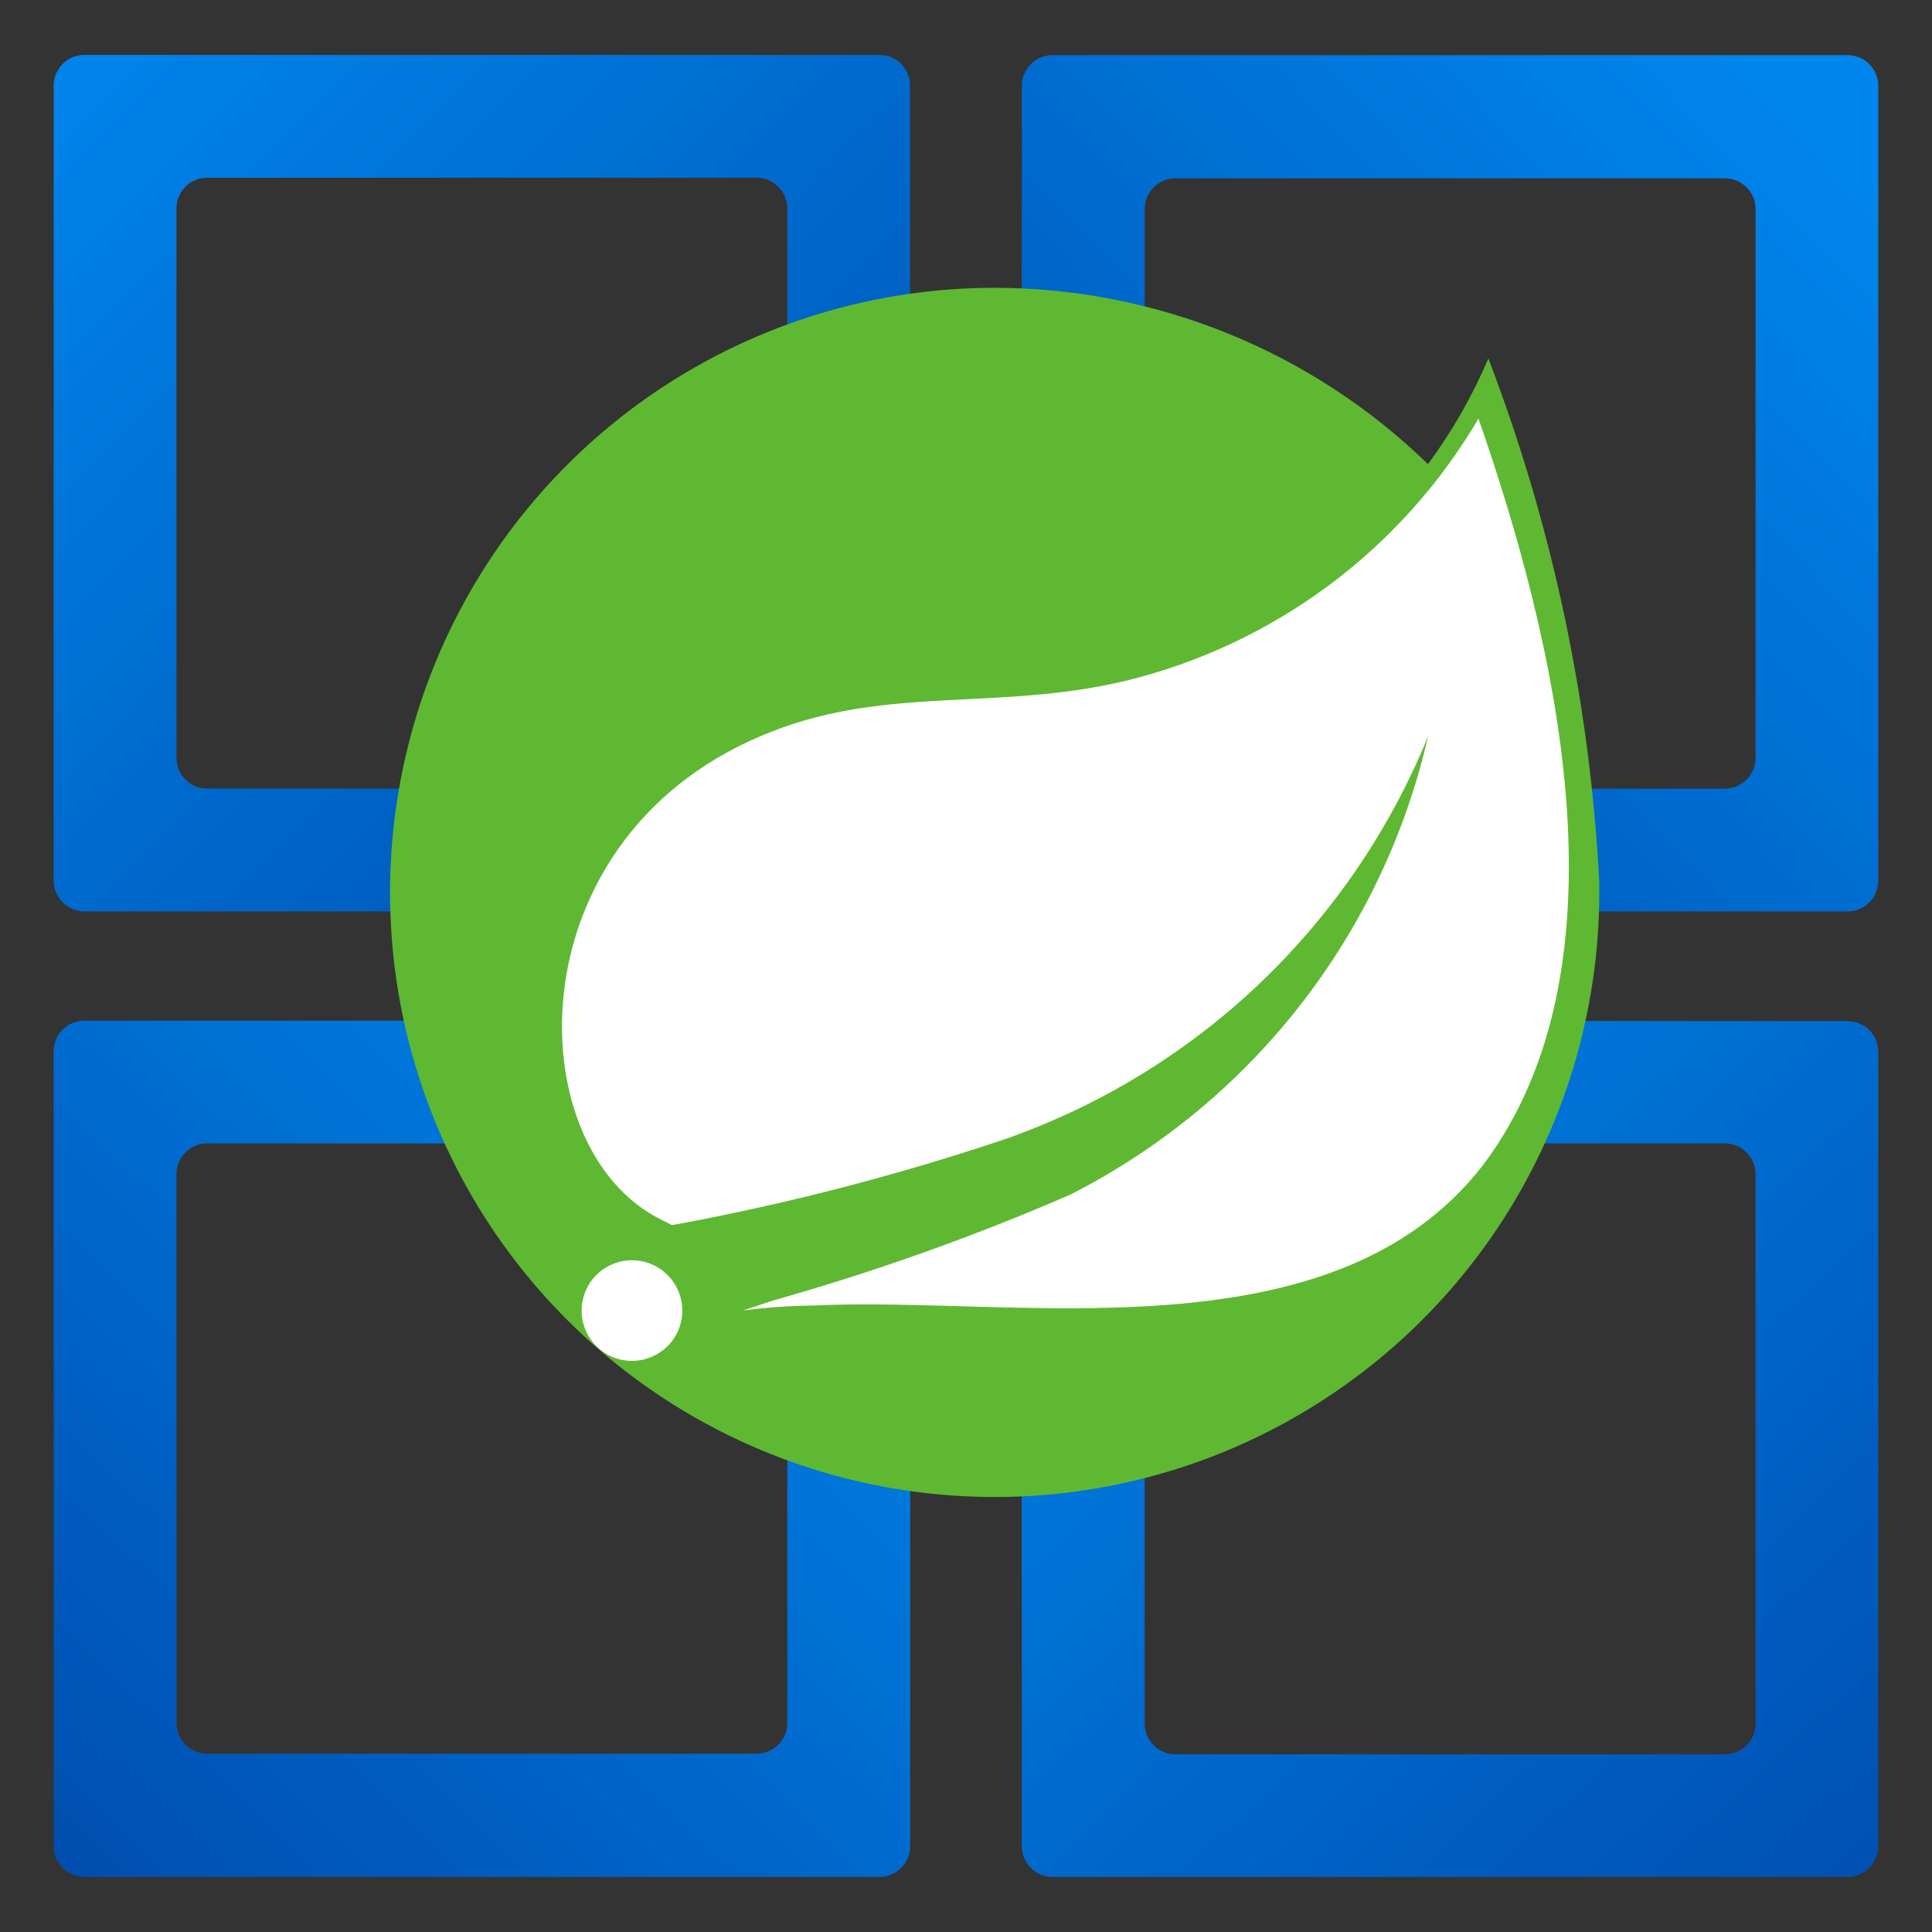 <svg width="24" height="24" viewBox="0 0 24 24" fill="none" xmlns="http://www.w3.org/2000/svg">
<rect x="0" y="0" width="24" height="24" fill="#333333" stroke="none"/>
<g clip-path="url(#clip0_6890_16051)">
<path d="M9.78 9.796H2.573C2.472 9.796 2.375 9.756 2.304 9.685C2.232 9.613 2.192 9.516 2.192 9.415V2.59C2.192 2.489 2.232 2.392 2.304 2.32C2.375 2.248 2.472 2.208 2.573 2.208H9.399C9.5 2.208 9.597 2.248 9.668 2.32C9.74 2.392 9.78 2.489 9.78 2.59V9.796ZM11.306 11.322V1.067C11.307 1.017 11.297 0.967 11.278 0.92C11.259 0.873 11.231 0.831 11.196 0.795C11.16 0.759 11.118 0.731 11.072 0.711C11.025 0.692 10.976 0.682 10.925 0.682H1.048C0.997 0.682 0.948 0.692 0.901 0.711C0.855 0.731 0.813 0.759 0.777 0.795C0.742 0.831 0.714 0.873 0.695 0.92C0.676 0.967 0.666 1.017 0.667 1.067V10.94C0.667 11.041 0.707 11.138 0.778 11.21C0.85 11.281 0.947 11.322 1.048 11.322H11.306Z" fill="url(#paint0_linear_6890_16051)"/>
<path d="M14.22 9.797V2.597C14.22 2.495 14.26 2.398 14.332 2.327C14.403 2.255 14.5 2.215 14.601 2.215H21.427C21.477 2.215 21.526 2.225 21.573 2.244C21.619 2.263 21.661 2.292 21.696 2.327C21.732 2.362 21.76 2.404 21.779 2.451C21.798 2.497 21.808 2.546 21.808 2.597V9.415C21.808 9.465 21.798 9.515 21.779 9.561C21.76 9.607 21.732 9.649 21.696 9.685C21.661 9.72 21.619 9.748 21.573 9.768C21.526 9.787 21.477 9.797 21.427 9.797H14.22ZM12.693 11.322H22.952C23.053 11.322 23.15 11.282 23.222 11.21C23.293 11.139 23.333 11.042 23.333 10.941V1.067C23.333 0.966 23.293 0.869 23.222 0.797C23.15 0.725 23.053 0.685 22.952 0.685H13.075C12.973 0.685 12.876 0.725 12.805 0.797C12.733 0.869 12.693 0.966 12.693 1.067V11.322Z" fill="url(#paint1_linear_6890_16051)"/>
<path d="M14.22 14.204H21.427C21.477 14.204 21.526 14.214 21.573 14.233C21.619 14.252 21.661 14.28 21.696 14.316C21.732 14.351 21.76 14.393 21.779 14.439C21.798 14.486 21.808 14.535 21.808 14.585V21.411C21.808 21.461 21.798 21.51 21.779 21.557C21.76 21.603 21.732 21.645 21.696 21.68C21.661 21.716 21.619 21.744 21.573 21.763C21.526 21.782 21.477 21.792 21.427 21.792H14.601C14.5 21.792 14.403 21.752 14.332 21.68C14.26 21.609 14.22 21.512 14.22 21.411V14.211M12.693 12.679V22.933C12.693 23.035 12.733 23.132 12.805 23.203C12.876 23.275 12.973 23.316 13.075 23.316H22.952C23.053 23.316 23.15 23.275 23.222 23.203C23.293 23.132 23.333 23.035 23.333 22.933V13.067C23.333 12.966 23.293 12.869 23.222 12.797C23.15 12.726 23.053 12.685 22.952 12.685L12.693 12.679Z" fill="url(#paint2_linear_6890_16051)"/>
<path d="M9.78 14.204V21.404C9.78 21.454 9.77 21.504 9.751 21.55C9.732 21.596 9.704 21.638 9.668 21.674C9.633 21.709 9.591 21.737 9.544 21.756C9.498 21.776 9.449 21.785 9.399 21.785H2.573C2.523 21.785 2.474 21.776 2.427 21.756C2.381 21.737 2.339 21.709 2.304 21.674C2.268 21.638 2.24 21.596 2.221 21.55C2.202 21.504 2.192 21.454 2.192 21.404V14.585C2.192 14.484 2.232 14.387 2.304 14.316C2.375 14.244 2.472 14.204 2.573 14.204H9.78ZM11.307 12.679H1.048C0.997 12.679 0.947 12.689 0.9 12.708C0.854 12.728 0.811 12.757 0.776 12.793C0.74 12.829 0.712 12.872 0.694 12.919C0.675 12.966 0.666 13.016 0.667 13.067V22.933C0.667 23.035 0.707 23.132 0.778 23.203C0.85 23.275 0.947 23.316 1.048 23.316H10.925C11.027 23.316 11.123 23.275 11.195 23.203C11.266 23.132 11.307 23.035 11.307 22.933V12.679Z" fill="url(#paint3_linear_6890_16051)"/>
<path d="M19.867 10.96C19.752 8.732 19.287 6.536 18.489 4.453C18.291 4.918 18.039 5.359 17.739 5.766C16.298 4.364 14.367 3.578 12.357 3.575C10.872 3.575 9.419 4.015 8.184 4.84C6.949 5.665 5.986 6.838 5.417 8.211C4.849 9.583 4.7 11.093 4.989 12.55C5.279 14.007 5.994 15.346 7.045 16.396C8.095 17.447 9.433 18.162 10.89 18.452C12.347 18.742 13.857 18.593 15.23 18.025C16.602 17.456 17.775 16.494 18.601 15.259C19.426 14.024 19.867 12.571 19.867 11.086V10.96Z" fill="#5FB832"/>
<path d="M18.428 14.466C16.55 16.905 12.608 16.092 10.105 16.218C9.812 16.22 9.519 16.241 9.228 16.28L9.604 16.155C10.863 15.8 12.096 15.361 13.296 14.84C14.409 14.274 15.383 13.471 16.151 12.487C16.919 11.503 17.462 10.362 17.74 9.146C17.269 10.305 16.556 11.351 15.65 12.215C14.744 13.078 13.664 13.738 12.482 14.152C11.132 14.605 9.75 14.962 8.349 15.219L8.224 15.156C6.412 14.277 6.349 10.335 9.6 9.083C11.04 8.52 12.416 8.832 13.981 8.458C14.893 8.236 15.751 7.833 16.504 7.274C17.258 6.714 17.891 6.009 18.366 5.2C19.305 7.894 20.306 11.961 18.428 14.466ZM7.852 16.905C7.975 16.905 8.096 16.868 8.199 16.799C8.302 16.731 8.381 16.633 8.429 16.519C8.476 16.404 8.488 16.279 8.464 16.157C8.439 16.036 8.38 15.925 8.292 15.838C8.205 15.75 8.093 15.691 7.972 15.667C7.851 15.643 7.725 15.655 7.611 15.703C7.497 15.75 7.399 15.83 7.33 15.933C7.262 16.036 7.225 16.157 7.225 16.28C7.225 16.362 7.241 16.444 7.273 16.52C7.304 16.596 7.351 16.665 7.409 16.723C7.467 16.781 7.536 16.827 7.612 16.858C7.688 16.89 7.77 16.906 7.852 16.905Z" fill="white"/>
</g>
<defs>
<linearGradient id="paint0_linear_6890_16051" x1="-0.344" y1="-0.301" x2="11.636" y2="11.627" gradientUnits="userSpaceOnUse">
<stop offset="0.059" stop-color="#0086EC"/>
<stop offset="1" stop-color="#004DAE"/>
</linearGradient>
<linearGradient id="paint1_linear_6890_16051" x1="12.085" y1="11.707" x2="23.324" y2="0.893" gradientUnits="userSpaceOnUse">
<stop stop-color="#004DAE"/>
<stop offset="0.941" stop-color="#0086EC"/>
</linearGradient>
<linearGradient id="paint2_linear_6890_16051" x1="11.817" y1="11.332" x2="23.693" y2="24.108" gradientUnits="userSpaceOnUse">
<stop offset="0.059" stop-color="#0086EC"/>
<stop offset="1" stop-color="#004DAE"/>
</linearGradient>
<linearGradient id="paint3_linear_6890_16051" x1="11.524" y1="12.217" x2="0.657" y2="23.563" gradientUnits="userSpaceOnUse">
<stop offset="0.059" stop-color="#0086EC"/>
<stop offset="1" stop-color="#004DAE"/>
</linearGradient>
<clipPath id="clip0_6890_16051">
<rect width="24" height="24" fill="white"/>
</clipPath>
</defs>
</svg>
